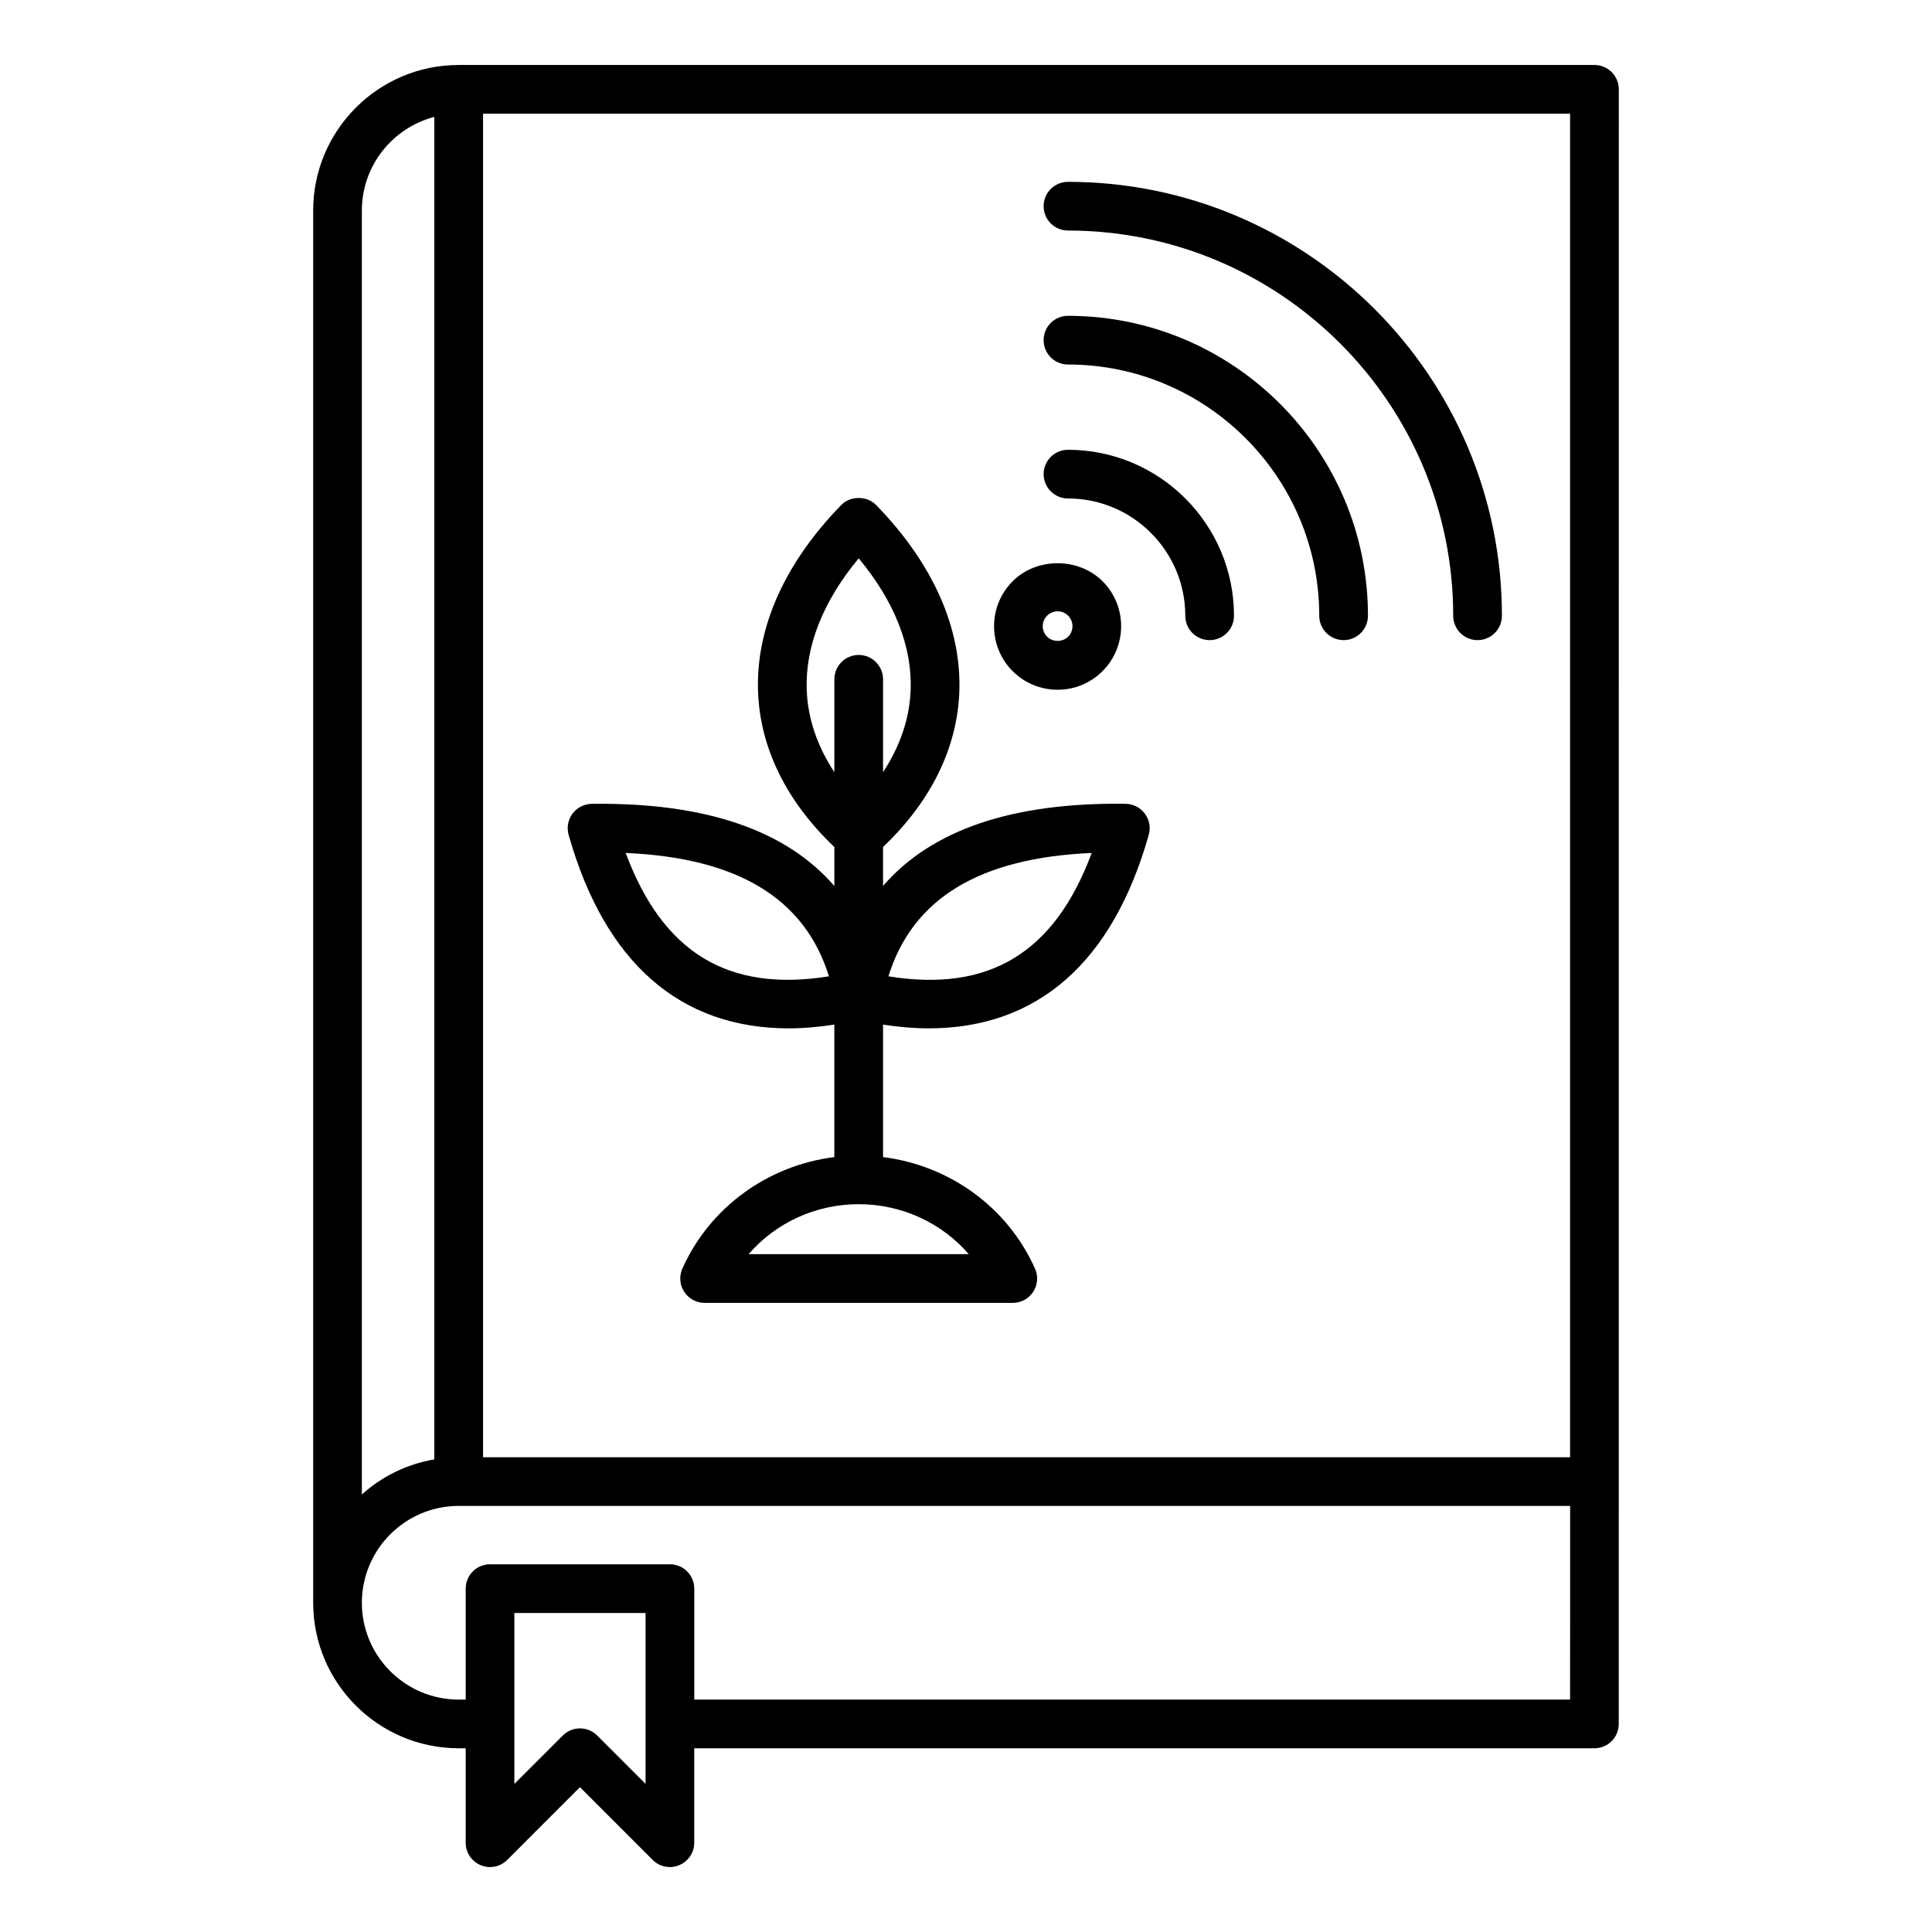 <?xml version="1.0" encoding="UTF-8"?>
<!-- Uploaded to: ICON Repo, www.svgrepo.com, Generator: ICON Repo Mixer Tools -->
<svg fill="#000000" width="800px" height="800px" version="1.1" viewBox="144 144 512 512" xmlns="http://www.w3.org/2000/svg">
 <path d="m471.02 307.19c0 3.562-2.891 6.453-6.453 6.453s-6.453-2.891-6.453-6.453c0-17.145-13.945-31.09-31.09-31.09-3.562 0-6.453-2.891-6.453-6.453s2.891-6.453 6.453-6.453c24.262 0 43.996 19.738 43.996 43.996zm35.504 0c0-43.828-35.66-79.496-79.504-79.496-3.562 0-6.453 2.887-6.453 6.453 0 3.562 2.891 6.453 6.453 6.453 36.727 0 66.594 29.867 66.594 66.586 0 3.562 2.891 6.453 6.453 6.453 3.566 0.012 6.457-2.887 6.457-6.449zm35.5 0c0-63.406-51.59-115-115-115-3.562 0-6.453 2.891-6.453 6.453 0 3.559 2.891 6.453 6.453 6.453 56.305 0 102.09 45.801 102.09 102.09 0 3.562 2.891 6.453 6.453 6.453 3.574 0.008 6.457-2.891 6.457-6.453zm-120.53-0.035c-1.539 1.539-1.539 4.039 0 5.578 1.484 1.48 4.09 1.48 5.566 0 1.539-1.539 1.539-4.039 0-5.578-0.738-0.734-1.73-1.156-2.777-1.156-1.055 0-2.039 0.418-2.789 1.156zm2.789 19.633c4.492 0 8.727-1.754 11.906-4.934 6.566-6.566 6.566-17.254 0-23.82-6.371-6.359-17.469-6.359-23.82 0-6.574 6.566-6.574 17.254-0.012 23.82 3.188 3.184 7.418 4.934 11.926 4.934zm-44.844 75.949c6.418-20.641 24.141-31.395 53.875-32.695-9.844 26.48-27.188 37.004-53.875 32.695zm21.293 73.633h-58.344c7.125-8.27 17.734-13.25 29.18-13.25 11.434 0 22.047 4.981 29.164 13.25zm-90.918-106.33c29.727 1.301 47.449 12.055 53.867 32.695-26.668 4.285-44.023-6.215-53.867-32.695zm47.977-43.152c-0.43-11.578 4.309-23.543 13.777-34.926 9.457 11.379 14.195 23.344 13.766 34.926-0.277 7.512-2.797 14.855-7.316 21.742v-24.609c0-3.559-2.887-6.453-6.453-6.453-3.562 0-6.453 2.891-6.453 6.453v24.613c-4.527-6.883-7.043-14.223-7.32-21.746zm84.531 30.129c-30.008-0.418-51.453 6.891-64.305 21.762v-10.316c12.633-12.012 19.652-26.152 20.211-41.098 0.625-16.941-6.996-34.066-22.047-49.531-2.426-2.488-6.816-2.488-9.242 0-15.051 15.465-22.676 32.59-22.043 49.531 0.551 14.953 7.578 29.086 20.215 41.109v10.328c-12.852-14.867-34.301-22.172-64.312-21.777-2.004 0.035-3.883 0.996-5.074 2.602-1.195 1.605-1.574 3.684-1.035 5.606 9.566 33.859 29.547 51.293 58.32 51.293 3.863 0 7.91-0.352 12.098-0.992v35.109c-17.629 2.203-33.02 13.305-40.273 29.559-0.887 1.996-0.715 4.297 0.484 6.137 1.188 1.836 3.219 2.938 5.41 2.938h81.664c2.195 0 4.227-1.102 5.422-2.938 1.188-1.836 1.371-4.141 0.473-6.137-7.246-16.258-22.645-27.359-40.27-29.559v-35.109c4.184 0.637 8.23 0.992 12.098 0.992 28.766 0 48.754-17.438 58.316-51.293 0.551-1.922 0.168-4.004-1.035-5.606-1.191-1.609-3.07-2.57-5.074-2.609zm117.77 237.39h-232.1v-29.406c0-3.555-2.891-6.449-6.453-6.449h-47.672c-3.574 0-6.453 2.891-6.453 6.449v29.41h-1.852c-14.152 0-25.664-11.508-25.664-25.656s11.508-25.672 25.664-25.672h294.54zm-245.01 22.34v-45.289h-34.773v45.301l12.832-12.824c1.207-1.211 2.852-1.895 4.559-1.895 1.715 0 3.359 0.684 4.57 1.895zm-55.98-441.77v355.78c-7.309 1.238-13.902 4.527-19.203 9.285v-340.25c0-11.918 8.172-21.938 19.203-24.812zm12.91-0.844v356.05h288.08v-356.05zm294.54-12.91h-300.99c-21.27 0-38.566 17.301-38.566 38.566v368.96c0 21.266 17.301 38.559 38.566 38.559h1.852v25.027c0 2.609 1.562 4.965 3.977 5.957 2.426 1.008 5.191 0.453 7.031-1.395l19.27-19.281 19.281 19.281c1.227 1.238 2.883 1.895 4.559 1.895 0.828 0 1.668-0.156 2.461-0.5 2.414-0.996 3.992-3.348 3.992-5.957v-25.027h238.55c3.562 0 6.453-2.883 6.453-6.445l0.012-433.19c0.004-3.562-2.887-6.453-6.449-6.453z" fill-rule="evenodd"/>
</svg>
